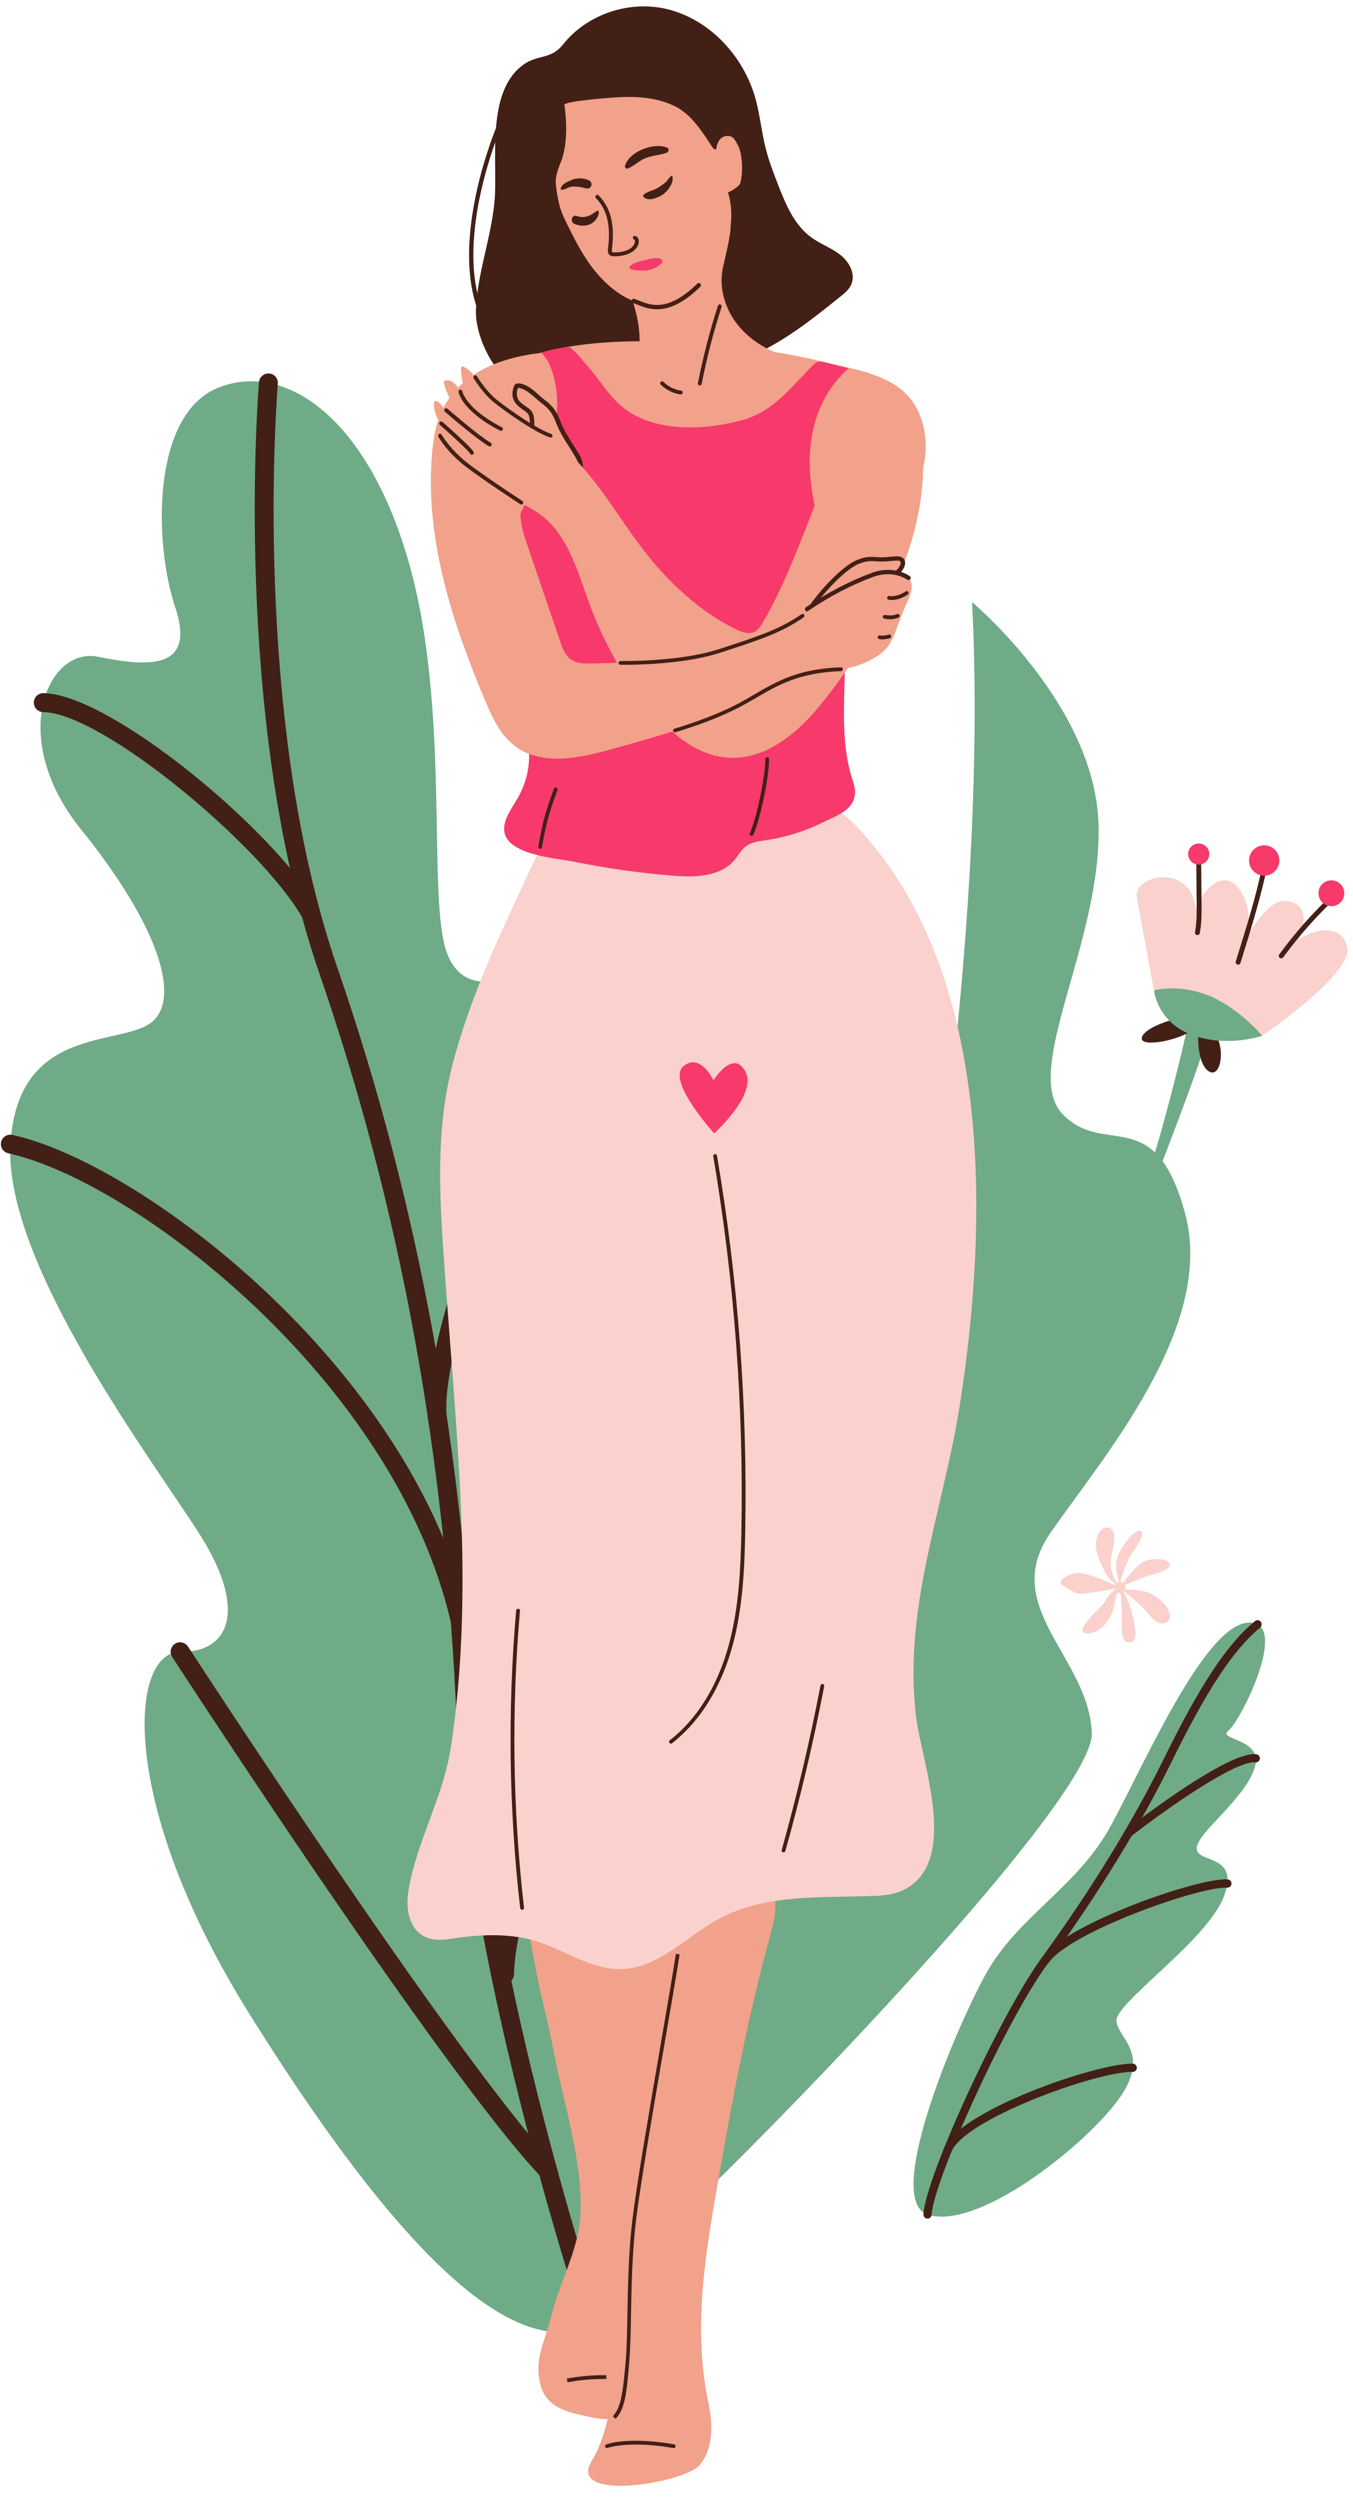 <?xml version="1.0" encoding="UTF-8"?>
<!DOCTYPE svg PUBLIC '-//W3C//DTD SVG 1.0//EN'
          'http://www.w3.org/TR/2001/REC-SVG-20010904/DTD/svg10.dtd'>
<svg height="2293.4" preserveAspectRatio="xMidYMid meet" version="1.0" viewBox="674.9 102.5 1241.7 2293.4" width="1241.7" xmlns="http://www.w3.org/2000/svg" xmlns:xlink="http://www.w3.org/1999/xlink" zoomAndPan="magnify"
><g
  ><g
    ><g id="change1_1"
      ><path d="M1854.9,974.3c19.9-21.3,51.3-26.9,56.5-2.7c5.2,24.2-78.2,81-78.2,81l-18.4-6.7l-12.6-14.7L1854.9,974.3z" fill="#FAD1CD"
      /></g
      ><g id="change1_2"
      ><path d="M1819.6,961.1c14.3-22.9,26.5-37.1,41.9-30.7c15.4,6.4,11.7,25.2-3.8,50.3c-15.5,25.1-48.3,62-48.3,62 l-26.9-16.3C1782.6,1026.4,1809.1,977.9,1819.6,961.1z" fill="#FAD1CD"
      /></g
      ><g id="change2_1"
      ><path d="M1766.1,1037.5c-3.5,19.5-35.5,153-57.4,195c-21.9,42-4.7,27.8,8.7-3.5c13.3-31.4,69.2-174.6,68.8-189.8 C1785.7,1023.9,1768.4,1025.1,1766.1,1037.5z" fill="#6FAB86"
      /></g
      ><g id="change3_1"
      ><path d="M1772.6,1041.4c-0.7-12.8-47.2,1.3-49.8,12.8C1720.1,1065.8,1773.2,1053.5,1772.6,1041.4z" fill="#422016"
      /></g
      ><g id="change3_2"
      ><path d="M1778.1,1042.4c-5.5-1.2-5.9,37.2,7.1,43.3C1798.1,1091.9,1801.7,1047.6,1778.1,1042.4z" fill="#422016"
      /></g
      ><g id="change1_3"
      ><path d="M1768.8,948.5c5.5-29.4,33.2-58.8,48.9-20.1c15.7,38.7-29.9,101.7-29.9,101.7l-29.1-4.1L1768.8,948.5z" fill="#FAD1CD"
      /></g
      ><g id="change1_4"
      ><path d="M1733.9,1011c0,0-12.1-65.1-15.6-85.4c-3.5-20.3,48.3-31.6,53.4,8.3c5.1,39.9-2.4,88-2.4,88L1733.9,1011z" fill="#FAD1CD"
      /></g
      ><g id="change3_3"
      ><path d="M1772.7,960c-0.8-0.5-1.2-1.4-1.1-2.3c1.7-9.2,1.6-18.8,1.5-28.1l-0.4-43.6c0-1.2,1-2.3,2.2-2.3 c1.2,0,2.3,1,2.3,2.2l0.4,43.6c0.1,9.5,0.2,19.3-1.6,28.9c-0.2,1.2-1.4,2-2.6,1.8C1773.2,960.2,1773,960.1,1772.7,960z" fill="#422016"
      /></g
      ><g id="change3_4"
      ><path d="M1810,987c-0.9-0.5-1.3-1.6-1-2.6c9-28.8,18.4-58.5,24.5-88.1c0.2-1.2,1.4-2,2.7-1.7 c1.2,0.3,2,1.5,1.7,2.7c-6.2,29.7-15.6,59.6-24.6,88.5c-0.4,1.2-1.6,1.9-2.8,1.5C1810.4,987.1,1810.2,987.1,1810,987z" fill="#422016"
      /></g
      ><g id="change3_5"
      ><path d="M1849.6,981.2c-0.1,0-0.1-0.1-0.2-0.1c-1-0.7-1.2-2.1-0.5-3.1c14.7-20.1,31.3-38.9,49.6-55.8 c0.9-0.8,2.4-0.8,3.2,0.1c0.8,0.9,0.8,2.3-0.1,3.2c-18,16.7-34.5,35.3-49,55.1C1851.9,981.5,1850.6,981.8,1849.6,981.2z" fill="#422016"
      /></g
      ><g id="change4_1"
      ><path d="M1766.7,880.9c2.8-4.6,8.7-6.1,13.3-3.3c4.6,2.8,6.1,8.7,3.3,13.3c-2.8,4.6-8.7,6.1-13.3,3.3 C1765.4,891.4,1764,885.5,1766.7,880.9z" fill="#F7396B"
      /></g
      ><g id="change4_2"
      ><path d="M1823.2,884.6c4-6.6,12.5-8.7,19.1-4.7c6.6,4,8.7,12.5,4.7,19.1c-4,6.6-12.5,8.7-19.1,4.7 C1821.4,899.7,1819.2,891.1,1823.2,884.6z" fill="#F7396B"
      /></g
      ><g id="change4_3"
      ><path d="M1886.6,915.7c3.4-5.6,10.7-7.4,16.3-4c5.6,3.4,7.4,10.7,4,16.3c-3.4,5.6-10.7,7.4-16.3,4 C1885,928.6,1883.3,921.3,1886.6,915.7z" fill="#F7396B"
      /></g
      ><g id="change2_2"
      ><path d="M1770.9,1052.6c-34.2-11.5-36.9-41.6-36.9-41.6s21.4-6.4,49.1,4.3c27.8,10.6,50.2,37.3,50.2,37.3 S1802.8,1063.3,1770.9,1052.6z" fill="#6FAB86"
      /></g
    ></g
    ><g
    ><g id="change2_3"
      ><path d="M1201.3,2240.7c123.8-22.7,223.2-444.5,195.5-571.8s-76.6-105.1-117.4-159.5 c-40.8-54.3,45.1-308.3,35.3-434.5c-9.8-126.2-87.9-142.8-121.6-110.1c-33.7,32.7-90.4,60.9-108.3,11.1 c-17.9-49.8,3.6-221.4-34.2-355.7c-37.8-134.3-113.6-186.6-175.3-162.1c-61.7,24.5-59.1,143.2-39.6,201.4 c19.5,58.2-25.3,54.6-71.1,45.4c-45.8-9.3-83.5,74.1-15.1,158.7s92.8,153.7,64.6,176.5c-28.2,22.8-123.2,1.9-129.6,112 c-6.4,110,133.1,293.4,174.6,359.3c41.5,66,28.3,106.6-18.8,106.4c-47.1-0.2-56.8,139.8,63.8,332.5 C1024.5,2143,1127.3,2254.2,1201.3,2240.7z" fill="#6FAB86"
      /></g
      ><g id="change3_6"
      ><path d="M1222,2245.7c0.4-0.1,0.8-0.2,1.2-0.3c4.5-1.5,7-6.5,5.5-11c-1.1-3.2-107.8-323.6-117.2-549.6 c-10.4-249.7-51.9-477-127.1-695c-79.6-230.7-54.8-532.3-54.5-535.3c0.4-4.8-3.1-9-7.9-9.4c-4.8-0.4-9,3.2-9.4,7.9 c-0.3,3.1-25.4,308.2,55.4,542.4c74.6,216.4,115.9,442.1,126.2,690c9.5,228.5,117.1,551.1,118.1,554.4 C1213.6,2244.1,1217.8,2246.5,1222,2245.7z" fill="#422016"
      /></g
      ><g id="change3_7"
      ><path d="M961.5,948.3c0.9-0.2,1.9-0.5,2.7-1c4.2-2.4,5.6-7.7,3.2-11.8c-41.6-72.6-192-196.6-252.7-197.2 c-4.7-0.1-8.7,3.8-8.8,8.6c0,4.8,3.8,8.7,8.6,8.8c53.9,0.5,200,122.3,237.8,188.4C954.2,947.4,958,949,961.5,948.3z" fill="#422016"
      /></g
      ><g id="change3_8"
      ><path d="M1078,1412.4c4.5-0.8,7.7-5.1,7-9.7c-9.5-70.5,105.4-379.9,195.5-422.9c4.3-2.1,6.2-7.2,4.1-11.6 c-2.1-4.3-7.2-6.2-11.6-4.1c-97.6,46.6-215.4,365.7-205.2,440.9c0.6,4.8,5,8.1,9.8,7.4C1077.8,1412.4,1077.9,1412.4,1078,1412.4z" fill="#422016"
      /></g
      ><g id="change3_9"
      ><path d="M1098.6,1597c0.1,0,0.3,0,0.4-0.1c4.7-1.1,7.6-5.7,6.5-10.4c-53.3-229.9-301.8-417.5-419.3-443 c-4.6-1-9.3,2-10.3,6.6c-1,4.7,2,9.3,6.6,10.3c113.7,24.7,354.3,206.7,406.1,429.9C1089.7,1594.9,1094.1,1597.8,1098.6,1597z" fill="#422016"
      /></g
      ><g id="change3_10"
      ><path d="M1139.5,1921.9c4-0.7,7-4.1,7.1-8.3c4.9-156.7,220.7-320.2,222.9-321.8c3.8-2.9,4.6-8.3,1.7-12.2 c-2.9-3.8-8.3-4.6-12.1-1.8c-9.2,6.9-224.7,170.1-229.9,335.1c-0.1,4.8,3.6,8.8,8.4,9C1138.4,1922,1139,1922,1139.5,1921.9z" fill="#422016"
      /></g
      ><g id="change3_11"
      ><path d="M1178.9,2101.7c1.6-0.3,3.1-1,4.4-2.2c3.5-3.3,3.6-8.8,0.4-12.3c-89.3-94.7-333.8-470.5-336.2-474.3 c-2.6-4-8-5.2-12-2.6c-4,2.6-5.2,8-2.6,12c10.1,15.5,247.8,380.9,338.2,476.7C1173.2,2101.4,1176.2,2102.3,1178.9,2101.7z" fill="#422016"
      /></g
    ></g
    ><g id="change2_6"
    ><path d="M1567,654.8c0,0,112.3,93.8,116,202.6c3.8,108.8-71.6,227.7-32.6,267.4c39,39.7,85-11.8,112.4,92 c27.3,103.8-77.3,224.3-124.1,292.1c-46.8,67.8,35.6,113.9,38.2,183.2c2.7,69.3-400.6,476.3-442.5,500.6 c-41.9,24.3,114.5-210.4,186.1-437.3C1492.1,1528.5,1585.5,1014.1,1567,654.8z" fill="#6FAB86"
    /></g
    ><g
    ><g id="change2_4"
      ><path d="M1526.2,2133.8c-39.7-13.3,23-164.4,52.8-219.2c29.8-54.9,84.5-80.1,115.9-138.1 c31.3-58,85.4-182.4,125.1-185.5c39.6-3.1-5.7,89.1-17.5,98.7c-11.8,9.6,33.6,6.4,23.5,35.4c-10,29-52.9,58.8-52.8,72.9 c0.1,14.2,40.2,4.3,24.7,44.6c-15.6,40.3-100.2,97.5-98.4,113.9c1.8,16.4,33.1,30.4,0.5,73.6 C1667.4,2073.4,1571.1,2148.8,1526.2,2133.8z" fill="#6FAB86"
      /></g
      ><g id="change2_5"
      ><path d="M1633.4,1901.5c-39.3,54-105.7,200.6-107.2,232.3c-39.7-13.3,23-164.3,52.7-219.2 c29.8-54.8,84.6-80.1,115.9-138.1c31.3-58,85.5-182.4,125.1-185.5c3.8-0.3,6.7,0.3,9.1,1.5c-23.7,19.5-47.8,54.2-81.3,122.4 C1714.2,1783.1,1672.7,1847.4,1633.4,1901.5z" fill="#6FAB86"
      /></g
      ><g id="change3_46"
      ><path d="M1524.5,2137.2c-1.3-0.6-2.2-2-2.1-3.6c1.6-33.5,70.2-182.5,107.9-234.4c46.3-63.7,84.6-126.3,114-186 c32.4-65.8,57-102.8,82.3-123.7c1.6-1.3,4-1.1,5.3,0.5c1.3,1.6,1.1,4-0.5,5.4c-24.4,20.2-48.4,56.4-80.3,121.2 c-29.5,60.1-68.1,123-114.7,187.1c-40.1,55.1-105,200.2-106.5,230.3c-0.1,2.1-1.9,3.7-4,3.6 C1525.5,2137.6,1525,2137.4,1524.5,2137.2z" fill="#422016"
      /></g
      ><g id="change3_47"
      ><path d="M1708.7,1787.5c-0.5-0.2-1-0.6-1.3-1.1c-1.3-1.7-1-4,0.7-5.3c9.6-7.5,94.2-72.7,119.7-69.5 c2.1,0.3,3.6,2.2,3.3,4.2c-0.3,2.1-2.2,3.6-4.2,3.3c-17-2.1-77.5,39.5-114.1,67.9C1711.6,1788,1710,1788.1,1708.7,1787.5z" fill="#422016"
      /></g
      ><g id="change3_48"
      ><path d="M1631.8,1904.9c-0.1-0.1-0.3-0.1-0.4-0.2c-1.8-1.1-2.3-3.5-1.1-5.2c20.2-31.5,143.3-74.7,171.2-73.1 c2.1,0.1,3.7,1.9,3.6,4c-0.1,2.1-1.9,3.7-4,3.6c-24.6-1.5-146,41-164.3,69.6C1635.6,1905.2,1633.5,1905.7,1631.8,1904.9z" fill="#422016"
      /></g
      ><g id="change3_49"
      ><path d="M1542.8,2078.5c-1.7-0.8-2.6-2.9-1.9-4.7c12.9-35.2,141.3-79.1,173.6-78.4c2.1,0.1,3.8,1.8,3.7,3.9 c0,2.1-1.8,3.8-3.9,3.7c-32.3-0.7-155.3,43.5-166.3,73.5c-0.7,2-2.9,3-4.9,2.3C1543.1,2078.6,1542.9,2078.6,1542.8,2078.5z" fill="#422016"
      /></g
    ></g
    ><g fill="#FAD1CD" id="change1_6"
    ><path d="M1702.6,1555.2c0,0-5.7-12.3-2.3-23.7c3.4-11.4,17.7-28.2,21.7-24.5c4,3.7-3.8,13.7-9.2,21.9 C1707.4,1537.2,1702.6,1555.2,1702.6,1555.2z"
      /><path d="M1702.6,1558.6c0,0,10.5-15.7,19.1-21.9c8.5-6.3,24.2-4.8,26.5,0s-8.5,8.3-17.4,10.5 C1722,1549.5,1702.6,1558.6,1702.6,1558.6z"
      /><path d="M1704.6,1560.3c0,0,17.1,0,25.1,3.4c8,3.4,18.3,12.5,18.8,20.5c0.5,8-9.1,11.7-18.5,0 C1720.6,1572.6,1708.6,1564.6,1704.6,1560.3z"
      /><path d="M1702.6,1558.6c0,0,5.3,3.4,10.2,20.5c4.9,17.1,6.6,30.2-1.7,29.9c-8.3-0.3-6.6-13.7-6.6-24.2 C1704.6,1574.3,1702.6,1558.6,1702.6,1558.6z"
      /><path d="M1702.6,1558.6c0,0-3.4,5.4-5.1,16.2c-1.7,10.8-11.4,25.1-23.1,25.9c-11.7,0.9-4-8.3,1.4-14.8 c5.4-6.6,10.5-9.1,14.8-17.1C1694.9,1560.9,1702.6,1558.6,1702.6,1558.6z"
      /><path d="M1702.6,1558.6c0,0-16.2-8-28.8-11.7c-12.5-3.7-19.4,0.3-24.5,4.6c-5.1,4.3,8.3,9.4,13.1,12.3 C1667.3,1566.6,1702.6,1558.6,1702.6,1558.6z"
      /><path d="M1702.6,1558.6c0,0-7.7-9.4-8.3-20.5c-0.6-11.1,6.6-24.7,1.7-31.6c-4.8-6.9-13.7-1.2-15.1,9.6 c-1.4,10.8,4.6,20.8,8,28.2C1692.3,1551.7,1702.6,1558.6,1702.6,1558.6z"
      /><path d="M1697.5,1558.6c0-2.8,2.3-5.1,5.1-5.1c2.8,0,5.1,2.3,5.1,5.1c0,2.8-2.3,5.1-5.1,5.1 C1699.8,1563.7,1697.5,1561.4,1697.5,1558.6z"
    /></g
    ><g
    ><g id="change3_17"
      ><path d="M1145.2,454.3c17.1,10.9,37.3,6.9,58.2,5.1c36.5-3.2,72.5-7.5,108.4-15.1c17.1-3.6,34.1-7.8,50.2-14.4 c31.1-12.8,57.8-34.2,84.1-55.3c4-3.2,8.1-6.6,10.1-11.3c4.1-9.5-1.9-20.6-10.1-27c-8.1-6.4-18.2-9.9-26.6-16 c-15.4-11.2-23.3-29.8-30.2-47.5c-4.4-11.3-8.8-22.6-11.7-34.3c-3.8-15-5.2-30.4-9.3-45.3c-10.7-38.9-41.8-72.7-81-82.3 c-34.7-8.4-73.4,4.4-95.7,32.4c-10.8,13.7-22.8,9.3-35.3,17.8c-36.5,24.7-24.2,89.7-27.6,126.4c-3.1,33.3-15.6,65.2-17,98.8 C1110.7,409,1125.7,441.8,1145.2,454.3z" fill="#422016"
      /></g
      ><g id="change5_2"
      ><path d="M1183,1984.2c9,48,33.1,120.1,21.9,169c-6,26.1-17.4,47.1-23.7,72.5c-6.4,26-17.1,41.1-9.7,66.3 c5.4,18.3,23.9,23.1,40.4,26.6c22.7,4.7,34,7,36.4-20c8.4-97,15.8-193.8,30.9-290c6.2-39.6,12.4-79.2,18.6-118.8 c5.7-36.1-1.2-69.4-9-104.9c-1.4-6.3-4-13.9-10.4-15c-3.8-0.6-7.4,1.4-10.5,3.6c-13.6,9.8-22.6,24.4-33.2,37.3 c-10.8,13.2-23.6,24.8-37.8,34.4c-8.1,5.4-26.6,7.6-32.2,15.2c-7.1,9.6-1,32.2,0.9,43.1C1170.4,1930.9,1178,1957.1,1183,1984.2z" fill="#F2A18A"
      /></g
      ><g id="change5_3"
      ><path d="M1331.5,2117.3c-11,63.3-19.9,125.9-6.3,190.2c4,19.1,4.3,40.9-8.1,56c-12.7,15.6-108.8,32.4-102.1,3 c0.6-2.7,2.1-5.1,3.5-7.5c13.1-22.7,16.9-49.5,20.3-75.5c10.1-76,20.3-152.1,26.1-228.7c5.7-75.4,3.9-151.1,17.3-225.8 c1.8-10.2,4-20.7,10-29c31.8-43.7,91.8,7.9,94.3,47.1c0.7,11-2.3,21.8-5.2,32.5c-19.9,72.2-33.8,146-46.7,219.7 C1333.6,2105.4,1332.5,2111.4,1331.5,2117.3z" fill="#F2A18A"
      /></g
      ><g id="change3_18"
      ><path d="M1195.7,2287.7l-0.6-3.4c11.9-2.2,24.1-3.3,36.3-3.1l-0.1,3.5C1219.4,2284.5,1207.4,2285.5,1195.7,2287.7z" fill="#422016"
      /></g
      ><g id="change5_4"
      ><path d="M1249,363c33.6-4.2,69.2-33.8,96.4-54c0.7,7.8-5.6,32-7.2,39.7c-3.5,17.4,1.8,35.9,12.4,50 c10.6,14.2,26.2,24.1,43,29.8c4.9,1.7,10,3.1,13.9,6.5c8.4,7.4,7,21.6,0,30.4c-6.9,8.8-17.7,13.5-27.9,18 c-18.7,8.2-37.5,16.8-57.6,20.4c-20.1,3.6-42.1,1.6-58.9-10c-10-6.9-18.4-17.8-18.7-30.3c-0.3-11.1,6.1-13.9,11.1-22.3 C1268.4,419.9,1259.4,383.5,1249,363z" fill="#F2A18A"
      /></g
      ><g id="change1_5"
      ><path d="M1089.5,1353.9c5.3,70.2,10.5,140.5,9.8,211c-0.5,46.7-3.5,93.4-10.5,139.6 c-6.6,43.4-27.7,79.9-37.2,122.5c-2.5,11.2-4.2,23.1-0.9,34.1c5.4,18,19.5,22.7,36.1,20.1c26.5-4.2,54.2-6,79.9,1.8 c26.7,8.2,51.2,26.7,79.1,25.7c34-1.2,59.5-30.3,89.5-46.4c41.6-22.3,91.5-19,138.7-20.6c10-0.3,20.3-1,29.4-5.3 c53.1-24.9,17.4-117.2,12.3-158.6c-12.3-100.4,25-190,40.2-287.4c26.3-168.4,31-399.6-96.7-531.6c-63.5-65.6-252-57.1-294.1,33.5 c-28.8,62.1-59.4,124.3-76,191.1c-16.6,66.9-9.2,139.3-4.4,207.4C1086.3,1311.9,1087.9,1332.9,1089.5,1353.9z" fill="#FAD1CD"
      /></g
      ><g id="change5_5"
      ><path d="M1158.4,430.7c7.8-3.2,16.1-5.8,25-7.7c46.5-9.7,95.3-8.5,142.5-4.7c34.8,2.8,70.1,7.6,104.1,16 c24.9,6.2,56.3,10.2,75.5,28.6c12.4,11.9,18.5,29.4,18.9,46.6c0.5,25.7-9.1,46.9-25.3,66c-29.7,35-63.3,66.5-100,94 c-11.3,8.5-23.2,16.7-36.8,20.5c-19.4,5.5-40.3,1.6-59.2-5.5c-18.8-7.2-36.3-17.6-54.8-25.7c-29.1-12.7-60.8-19.8-88.1-36.1 c-36.9-22-63.4-60.8-70.4-103.2c-3.3-20.1-2.4-41.3,14.2-54.6C1121.7,450.8,1138.6,438.8,1158.4,430.7z" fill="#F2A18A"
      /></g
      ><g id="change5_6"
      ><path d="M1189.4,251.5c-3.4,9.1-5.6,14.1-3.8,25c1,6.5,2.1,13.1,4.3,19.3c1.4,4.1,3.4,8.1,5.3,12 c11.2,22.9,22.9,45,43.7,60.9c18.5,14.2,39.9,18.2,60.8,7.1c34-18,54.6-60.5,43.2-97.3c0.4,1.4,10.3-5.1,11.1-7.3 c3-8.1,2.5-27.3-1.7-35.1c-2.8-5.2-4.6-9.4-10.5-8.9c-6.6,0.6-9.1,7-9.6,12.4c-1.9,0.1-2.8-1-3.8-2.5c-9.3-14.1-19.1-30-34.8-37.5 c-16-7.7-34-8.8-51.5-7.9c-3.7,0.2-49.7,3.3-49.2,7.1c2.3,16,2.7,36.1-2.9,51.5C1189.7,250.6,1189.6,251,1189.4,251.5z" fill="#F2A18A"
      /></g
      ><g id="change3_19"
      ><path d="M1287.2,238c-11.8-5.3-35.1,3.5-38.7,16.6c-0.4,1.4,1,3.2,2.5,2.5c5.7-2.3,10.2-7,16.1-9.5 c6.3-2.6,13.2-2.7,19.4-4.9C1288.4,242.2,1289.4,239,1287.2,238z" fill="#422016"
      /></g
      ><g id="change3_20"
      ><path d="M1215.3,267.9c-4.9-2.3-11.2-2.4-16.1-0.2c-3.4,1.5-9.6,3.9-9.7,8.3c0,0.3,0.2,0.5,0.5,0.5 c3.4,0.4,6.3-2.5,9.7-2.8c4.5-0.4,8.7,0.4,13,1.6C1217.7,276.7,1219.8,270,1215.3,267.9z" fill="#422016"
      /></g
      ><g id="change3_21"
      ><path d="M1291.8,263.8c-0.1-0.2-0.3-0.3-0.5-0.2c-2.1,1.4-3,3.4-4.7,5.2c-2.3,2.4-5.3,4.3-8.1,6.1 c-3.9,2.4-10.6,3.2-13.4,6.9c-0.1,0.2-0.1,0.5,0,0.7c3.7,5.6,13.7,1.4,17.9-1.4C1287.7,278,1294,269.7,1291.8,263.8z" fill="#422016"
      /></g
      ><g id="change3_22"
      ><path d="M1224.3,296.3c-0.1-0.5-0.7-0.7-1.1-0.5c-2.9,1.3-4.9,3.6-8.1,4.7c-3.8,1.4-7.2,1.5-10.9,0.1 c-4.7-1.7-6.4,5.5-2,7.3c5.2,2.2,11.6,2.4,16.4-0.9C1221.6,304.9,1225.2,300.2,1224.3,296.3z" fill="#422016"
      /></g
      ><g id="change4_4"
      ><path d="M1280.7,339.8c-3.5-1.5-10.5,0.4-13.2,1.1c-4.1,1.1-9.4,2.1-12.9,4.5c-7.2,5,6.7,5.3,9.8,5.3 c4.7,0.1,8.3-0.8,12.5-3C1279.6,346.3,1286.4,342.3,1280.7,339.8z" fill="#F7396B"
      /></g
      ><g id="change3_23"
      ><path d="M1239.3,337.6c-0.6,0-1.3,0-1.8-0.1c-0.6,0-1.7-0.1-2.7-0.7c-2.5-1.6-2.1-5-1.9-6.3 c2.7-21-0.9-36.1-11.1-46.2c-0.7-0.7-0.7-1.8,0-2.5c0.7-0.7,1.8-0.7,2.5,0c11,10.9,15,26.9,12.2,49.1c-0.3,2.2,0.1,2.8,0.3,2.9 c0.2,0.1,0.7,0.2,1,0.2c6.7,0.4,18-1.7,19.7-9.2c0.2-0.8,0.1-1.7-0.2-2.2c-0.1-0.2-0.2-0.2-0.3-0.3c-0.9-0.2-1.5-1.1-1.3-2.1 c0.2-0.9,1.1-1.6,2.1-1.3c1,0.2,1.9,0.8,2.5,1.8c0.8,1.3,1.1,3.2,0.7,4.9C1258.8,334.6,1247.5,337.6,1239.3,337.6z" fill="#422016"
      /></g
      ><g id="change3_24"
      ><path d="M1317.1,456c-0.1,0-0.2,0-0.3,0c-0.9-0.2-1.6-1.1-1.4-2c4.7-24,10.9-47.9,18.4-71.1 c0.3-0.9,1.3-1.4,2.2-1.1c0.9,0.3,1.4,1.3,1.1,2.2c-7.4,23.1-13.6,46.9-18.3,70.8C1318.7,455.4,1317.9,456,1317.1,456z" fill="#422016"
      /></g
      ><g id="change3_25"
      ><path d="M1299.6,464.3c-0.1,0-0.2,0-0.2,0c-6.8-1-13.2-4.2-18.1-9c-0.7-0.7-0.7-1.8,0-2.5c0.7-0.7,1.8-0.7,2.5,0 c4.4,4.3,10.1,7.2,16.2,8c1,0.1,1.6,1,1.5,2C1301.2,463.7,1300.4,464.3,1299.6,464.3z" fill="#422016"
      /></g
      ><g id="change3_26"
      ><path d="M1154,1854.3c-0.9,0-1.6-0.7-1.7-1.5c-10.4-90.5-11.6-182.4-3.7-273.1c0.1-1,1-1.6,1.9-1.6 c1,0.1,1.7,0.9,1.6,1.9c-7.9,90.5-6.7,182.2,3.7,272.4c0.1,1-0.6,1.8-1.5,1.9C1154.2,1854.3,1154.1,1854.3,1154,1854.3z" fill="#422016"
      /></g
      ><g id="change3_27"
      ><path d="M1290.7,1701.9c-0.5,0-1-0.2-1.4-0.7c-0.6-0.8-0.5-1.9,0.3-2.4c31.6-24.6,46.8-60.8,54-86.9 c9.6-34.7,11-71.8,11.7-103.8c2.2-115.3-6.5-231.3-25.8-345c-0.2-0.9,0.5-1.8,1.4-2c1-0.1,1.8,0.5,2,1.4 c19.4,113.8,28.1,230.1,25.9,345.6c-0.6,32.2-2.1,69.5-11.8,104.6c-7.3,26.5-22.9,63.4-55.2,88.7 C1291.4,1701.8,1291.1,1701.9,1290.7,1701.9z" fill="#422016"
      /></g
      ><g id="change3_28"
      ><path d="M1394,1801.6c-0.2,0-0.3,0-0.5-0.1c-0.9-0.3-1.5-1.2-1.2-2.1c13.9-49.5,25.9-100.3,35.6-150.8 c0.2-0.9,1.1-1.6,2-1.4c0.9,0.2,1.6,1.1,1.4,2c-9.7,50.6-21.7,101.4-35.6,151.1C1395.4,1801.1,1394.7,1801.6,1394,1801.6z" fill="#422016"
      /></g
      ><g
      ><g id="change4_5"
        ><path d="M1459.6,830.3c-1.1,15.4-17,20.4-28.5,26.1c-16.6,8.2-34.4,14-52.7,16.7c-6.7,1-13.8,1.7-19.2,5.9 c-4.3,3.3-6.8,8.3-10.3,12.4c-13.2,15.6-36.8,16-57.2,14.3c-30.6-2.5-61-6.9-91.1-13c-16-3.2-64.8-6.1-63-31.2 c0.7-9.5,6.9-17.5,11.7-25.7c5.8-9.8,9.7-20.8,10.8-32.2c0.8-8.3,0.1-16.7-0.5-25.1c-2.6-38.2,1.7-75.5-2.4-113.4 c-1.3-12.8-3.1-25.6-7.2-37.8c-1.6-5-3.7-9.8-5-14.9c-0.5-1.9-0.9-3.9-1.1-5.9c-1-10.5,3.2-20.7,7.5-30.2 c12.1-26.6,26.8-52.6,32.5-81.3c4-19.9,3-41.8-5.9-60.3c-1.1-2.2-3.6-5.3-6.2-8.7c3.7-1.1,7.5-2.1,11.5-2.9 c4.4-0.9,8.7-1.7,13.1-2.4c3.3-0.5,15.6,15.4,18,18.1c10.5,12,18.6,25.9,30.9,36.3c28.9,24.6,76.2,22.2,110.7,12.8 c28.8-7.9,44.3-29.7,64.4-49.8c1.7-1.7,3.7-3.5,6.1-3.9c1.7-0.3,3.5,0.1,5.2,0.6c7.3,1.8,14.5,3.7,21.8,5.5 c-40.6,37.2-41.2,91-27.3,140.8c2.8,10.1,3.8,20.3,6.6,30.2c2.3,8,6.4,15.3,9.4,22.8c0.9,2.3,1.7,4.6,2.4,7 c3.8,13.8,3.9,29.9,5,44.1c3.2,43.9-6,89.3,7.4,131.8C1458.4,821.3,1459.9,825.8,1459.6,830.3z" fill="#F7396B"
        /></g
        ><g id="change3_12"
        ><path d="M1364.7,869.2c-0.2,0-0.5,0-0.7-0.1c-0.9-0.4-1.3-1.4-0.9-2.3c6.4-14.6,14.2-52.1,14.2-68 c0-1,0.8-1.7,1.7-1.7h0c1,0,1.7,0.8,1.7,1.7c0,16.6-7.8,54.2-14.4,69.4C1366,868.8,1365.4,869.2,1364.7,869.2z" fill="#422016"
        /></g
        ><g id="change3_13"
        ><path d="M1170.6,881.1c-0.1,0-0.2,0-0.3,0c-0.9-0.2-1.6-1.1-1.4-2c4.1-22.9,6.4-31.3,14.4-53.1 c0.3-0.9,1.3-1.4,2.2-1c0.9,0.3,1.4,1.3,1,2.2c-8,21.8-10.1,29.7-14.3,52.5C1172.2,880.5,1171.5,881.1,1170.6,881.1z" fill="#422016"
        /></g
      ></g
      ><g
      ><g id="change3_14"
        ><path d="M1500.8,620.2c4-4.2,5.4-9.1-4.5-7.9c-26.2,3-65.4,20.2-76.5,46.5c-6.6,15.8,15.2,5.2,21,3 c15.6-6.1,18.3-17.9,31-27.5c6.9-5.3,15.8-6,23.3-9.9C1497.2,623.4,1499.2,621.8,1500.8,620.2z" fill="#422016"
        /></g
        ><g id="change5_1"
        ><path d="M1196.2,475.9c4.2-12.8,0.7-27.8-2.1-40.7c-0.7-3.4-1.9-7.2-4.9-8.9c-2.2-1.3-5-1.2-7.5-1 c-40.3,2.6-85.1,16.1-102.6,57c-4.5,10.5-6.3,22-7.4,33.3c-7.6,78.7,17.7,156.8,48.5,229.7c6.5,15.3,13.7,31.1,26.8,41.2 c24.4,18.8,59.2,11.5,89,3.2c44.7-12.4,89.9-25,130.6-47.1c13.9-7.6,27.5-16.3,42.8-20.6c19.6-5.5,41.2-3.3,59.6-11.8 c28.2-12.9,23.4-22.7,39.3-57.3c2.8-6.1,5.4-13.9,0.9-19c-2.3-2.6-2.4-3.6-5.8-4.3c-22.3-4.1-41.8,3.8-61.5,14.9 c-19.8,11.1-37.6,25.5-57.6,36.3c-49.8,26.8-108.7,28.9-165.2,30.3c-7.4,0.2-15.5,0.2-21.3-4.5c-4.6-3.7-6.7-9.6-8.6-15.1 c-10-29.4-20.1-58.9-30.1-88.3c-2.8-8.2-5.6-16.5-6.4-25.2C1149.5,540.7,1184.4,511.6,1196.2,475.9z" fill="#F2A18A"
        /></g
        ><g id="change3_15"
        ><path d="M1500,656.9c-0.8,0-1.7-0.1-2.9-0.4c-0.9-0.2-1.5-1.1-1.3-2.1c0.2-0.9,1.1-1.5,2.1-1.3 c1.8,0.4,2.3,0.4,2.4,0.3c0.1-0.1,0.4-0.4,0.6-0.6c0.5-0.6,1.3-1.5,2.7-2.6c0.8-0.6,1.9-0.5,2.4,0.3c0.6,0.8,0.5,1.8-0.3,2.4 c-1.1,0.9-1.7,1.6-2.2,2.1C1502.3,656.3,1501.4,656.9,1500,656.9z" fill="#422016"
        /></g
        ><g id="change3_16"
        ><path d="M1487.9,695.6h-2.6c-1,0-1.7-0.8-1.7-1.7c0-1,0.8-1.7,1.7-1.7h2.6c1,0,1.7,0.8,1.7,1.7 C1489.7,694.8,1488.9,695.6,1487.9,695.6z" fill="#422016"
        /></g
      ></g
      ><g id="change4_6"
      ><path d="M1184,494.9c-1.7,8.5-4.2,16.8-7.2,24.9c7.4,6,14.5,12.3,21.6,18.6c14.1-19.6,28.6-39,43.6-58 c-2-4-4-8-6.2-11.9c-10.2-18-23.8-34-39.3-47.9c-4.4,0.7-8.8,1.5-13.1,2.4c-3.9,0.8-7.8,1.8-11.5,2.9c2.6,3.4,5.1,6.5,6.2,8.7 C1187,453.1,1188,475,1184,494.9z" fill="#F7396B"
      /></g
      ><g
      ><g id="change5_7"
        ><path d="M1185.9,491.9c-1.6-3.9-3.1-7.9-5.5-11.3c-2.3-3.3-5.3-5.9-8.5-8.3c-7.1-5.3-12.8-12.9-21.6-14.1 c-4.6,12.8,6.2,15.1,11.5,20.5c5.8,5.9,2.3,18.6,3.5,26.8c1.2,8.2,7.5,12.6,10.4,20.4c2.9,7.8,9,15.1,17.1,16.6 c12.9,2.4,15.8-11,10.5-20.1C1197.4,512.1,1190.5,503.1,1185.9,491.9z" fill="#F2A18A"
        /></g
        ><g id="change3_34"
        ><path d="M1150.3,458.2c8.7,1.2,14.5,8.8,21.6,14.1c3.2,2.4,6.2,5,8.5,8.3c2.4,3.4,3.9,7.4,5.5,11.3 c4.6,11.2,11.5,20.1,17.5,30.4c4.9,8.4,2.8,20.4-7.7,20.4c-0.9,0-1.9-0.1-2.9-0.3c-8.2-1.5-14.2-8.8-17.1-16.6 c-2.9-7.8-9.2-12.2-10.4-20.4c-1.2-8.2,2.3-20.8-3.5-26.8C1156.5,473.3,1145.7,471.1,1150.3,458.2L1150.3,458.2z M1150.3,454.2 c-1.7,0-3.2,1-3.8,2.7c-4.4,12.5,3.3,17.9,8.4,21.4c1.5,1.1,3,2.1,4,3.2c2.7,2.7,2.4,8.7,2.2,14.5c-0.1,3.4-0.3,7,0.2,10.1 c0.8,5.6,3.5,9.5,6.2,13.3c1.7,2.5,3.4,4.9,4.5,7.8c3,8,9.8,17.2,20.2,19.1c1.2,0.2,2.4,0.3,3.6,0.3c5.3,0,9.5-2.4,12-6.7 c3.1-5.4,2.8-13.4-0.9-19.7c-2-3.4-4.1-6.7-6.1-9.9c-4.2-6.6-8.1-12.8-11.1-20l-0.6-1.6c-1.4-3.5-2.9-7.2-5.3-10.5 c-2.8-4-6.5-7-9.4-9.2c-1.8-1.4-3.6-2.9-5.4-4.6c-5.2-4.6-10.5-9.3-18-10.3C1150.6,454.3,1150.4,454.2,1150.3,454.2L1150.3,454.2 z" fill="#422016"
        /></g
        ><g id="change5_8"
        ><path d="M1432.2,743.7c-14.5,18.6-31.5,36-52.7,46.3c-31.6,15.3-61.3,6.5-87-15.8c-32.6-28.3-55.3-66-71.9-105.5 c-14.4-34.3-21.9-79.3-57.3-99.1c-19.3-10.8-37.7-23.1-55.1-36.8c-6.9-5.4-37.1-25.2-32-37.5c5.6,2,6.9,6.6,11.6,10.2 c3.4,2.6,12.2,8.9,16.8,8.6c1.1-0.1-5.3-6.7-6.8-7.7c-4.2-2.8-8.2-5.7-12-9c-7.6-6.8-12.4-13.6-12.7-24.1c0-0.8,0-1.6,0.5-2.2 c2.4-3.2,7.6,4.7,9.1,6.3c6.4,6.9,14.1,12,21.6,17.6c6.6,5,12.5,11.9,20.1,15.5c-7.3-7.8-13.3-11.8-18.6-16.1 c-7-5.5-10.4-11.5-14.7-19.4c-1.3-2.3-11.1-22-8.3-23.2c2.6-1.1,5.8-0.2,8,1.5c2.3,1.7,3.9,4.2,5.4,6.6c3.7,5.9,7.3,11.9,12,17.2 c5,5.5,11,9.6,16.3,14.8c2.7,2.7,6.4,5.2,10.1,4.3c-9.2-7.4-16.8-16.5-23.8-26c-4-5.4-9.4-10.8-11.4-17.4 c-0.4-1.2-2.9-15.3-0.1-14.3c8.8,3.3,13.9,13.8,19.7,20.7c6.4,7.5,13.3,14.8,21.6,20.2c5.9,3.9,12,7.4,17.7,11.6 c6.3,4.7,13.2,8.3,19.8,12.4c7.9,5,15.2,10.8,21.8,17.4c25.6,25.5,43,56.6,64.7,85.1c22.7,29.7,52.1,57.6,86,74 c5.2,2.5,11.3,4.7,16.5,2.3c3.5-1.7,5.7-5.1,7.7-8.4c24.8-42.4,40.7-92.4,60-137.5c6.3-14.8,13-30,24.7-41 c11.3-10.6,43.6-20.8,55.6-5.7c4.8,6,5.7,14.2,6.3,21.8C1528.6,594.9,1482.4,679.5,1432.2,743.7z" fill="#F2A18A"
        /></g
        ><g id="change3_35"
        ><path d="M1153.3,565.3c-0.3,0-0.7-0.1-0.9-0.3c-0.3-0.2-30-19.5-48.5-33.3c-18.7-14-26.4-28.1-26.7-28.7 c-0.5-0.8-0.1-1.9,0.7-2.4c0.8-0.5,1.9-0.1,2.4,0.7c0.1,0.1,7.7,14,25.8,27.6c18.4,13.8,48,33,48.3,33.2c0.8,0.5,1,1.6,0.5,2.4 C1154.4,565,1153.9,565.3,1153.3,565.3z" fill="#422016"
        /></g
        ><g id="change3_36"
        ><path d="M1180.3,503.9c-0.2,0-0.4,0-0.5-0.1c-13.2-4.2-39.8-22.8-51.1-31.8c-10.8-8.6-18.8-22.1-19.1-22.6 c-0.5-0.8-0.2-1.9,0.6-2.4c0.8-0.5,1.9-0.2,2.4,0.6c0.1,0.1,8,13.5,18.3,21.7c10.7,8.6,37.3,27.2,49.9,31.2 c0.9,0.3,1.4,1.3,1.1,2.2C1181.7,503.4,1181,503.9,1180.3,503.9z" fill="#422016"
        /></g
        ><g id="change3_37"
        ><path d="M1134.6,497.7c-0.3,0-0.5-0.1-0.8-0.2c-35.2-18.2-38-34.9-38.1-35.6c-0.1-1,0.5-1.8,1.5-2 c0.9-0.1,1.8,0.5,2,1.5c0,0.2,3,15.8,36.3,33.1c0.9,0.4,1.2,1.5,0.7,2.3C1135.8,497.3,1135.2,497.7,1134.6,497.7z" fill="#422016"
        /></g
        ><g id="change3_38"
        ><path d="M1124.4,512c-0.3,0-0.6-0.1-0.9-0.2c-11.9-7-39.2-30.7-40.3-31.7c-0.7-0.6-0.8-1.7-0.2-2.5 c0.6-0.7,1.7-0.8,2.5-0.2c0.3,0.2,28.2,24.5,39.8,31.3c0.8,0.5,1.1,1.6,0.6,2.4C1125.5,511.7,1125,512,1124.4,512z" fill="#422016"
        /></g
        ><g id="change3_39"
        ><path d="M1108,519.7c-0.6,0-1.3-0.4-1.6-1c-1.2-2.6-17.7-17.6-27.8-26.5c-0.7-0.6-0.8-1.7-0.2-2.5 c0.6-0.7,1.7-0.8,2.5-0.2c4.5,3.9,26.8,23.6,28.7,27.6c0.4,0.9,0.1,1.9-0.8,2.3C1108.5,519.6,1108.3,519.7,1108,519.7z" fill="#422016"
        /></g
      ></g
      ><g
      ><g id="change5_9"
        ><path d="M1501,621c2.1-5.4-2-4.4-12-3.6c-11.9,1-14.8-2.3-26.4,2.5c-14,5.9-38.8,33.4-47.1,49.7 c-7.8,15.2,21.9-3.5,27.8-5.6c15.8-5.6,18.8-17.4,31.8-26.6c7.1-5,10.3-4.9,18-8.5C1494.9,628,1499.5,624.8,1501,621z" fill="#F2A18A"
        /></g
        ><g id="change3_40"
        ><path d="M1497.9,616.7c3.4,0,4.4,0.9,3.1,4.2c-1.5,3.8-6.1,7-8,8c-7.7,3.7-10.9,3.5-18,8.5 c-13,9.2-16,21-31.8,26.6c-4.2,1.5-20.6,11.5-26.7,11.5c-2.4,0-3.3-1.6-1-5.9c8.3-16.3,33.1-43.8,47.1-49.7 c5.3-2.2,8.7-2.7,12.1-2.7c3,0,5.8,0.4,9.7,0.4c1.4,0,3-0.1,4.7-0.2C1492.8,617.1,1495.8,616.7,1497.9,616.7L1497.9,616.7z M1497.9,612.8c-1.7,0-3.7,0.2-6.3,0.4l-2.9,0.3c-1.5,0.1-2.9,0.2-4.4,0.2c-1.9,0-3.6-0.1-5.2-0.2c-1.5-0.1-3-0.2-4.4-0.2 c-4.5,0-8.5,0.9-13.6,3c-14.9,6.2-40.4,34.3-49.2,51.6c-1.2,2.4-2.7,6-0.9,9c0.6,1,2.2,2.8,5.5,2.8c4.8,0,12.3-3.7,21.6-8.5 c2.7-1.4,5.4-2.8,6.5-3.2c10.4-3.7,15.9-9.9,21.2-16c3.3-3.8,6.8-7.7,11.6-11.2c4.1-2.9,6.6-3.8,10-5.1c2.1-0.8,4.4-1.6,7.4-3.1 c2.1-1,7.9-4.7,10-10.1c0.4-1.1,1.7-4.3-0.2-7C1502.7,612.8,1499.2,612.8,1497.9,612.8L1497.9,612.8z" fill="#422016"
        /></g
        ><g id="change5_10"
        ><path d="M1508.8,632.7c-2.3-2.6-4.4-2.7-7.8-3.3c-22.3-4.1-39.4,4.2-59.2,15.3c-19.8,11.1-37.6,25.5-57.6,36.3 c-49.8,26.8-108.7,28.9-165.2,30.3c-7.4,0.2-15.5,0.2-21.3-4.5c-4.6-3.7-6.7-9.6-8.6-15.1c-2.3-6.6-4.5-13.2-6.8-19.9 c-3.3,41.8-4.8,83.7-9.8,125.4c20.2,3.3,43-1.9,63.3-7.5c44.7-12.4,89.9-25,130.6-47.1c13.9-7.6,27.5-16.3,42.8-20.6 c19.6-5.5,41.2-3.3,59.6-11.8c28.2-12.9,23.4-22.7,39.3-57.3C1511.1,646.9,1513.2,637.7,1508.8,632.7z" fill="#F2A18A"
        /></g
        ><g id="change3_41"
        ><path d="M1493.2,652.9c-1,0-1.9-0.1-2.8-0.3c-0.9-0.2-1.5-1.1-1.3-2.1c0.2-0.9,1.1-1.5,2.1-1.3 c4.3,0.9,11.3-1.5,14.8-4.2c0.8-0.6,1.8-0.5,2.4,0.3c0.6,0.8,0.5,1.8-0.3,2.4C1504.5,650.5,1498.4,652.9,1493.2,652.9z" fill="#422016"
        /></g
        ><g id="change3_42"
        ><path d="M1491.8,670.5c-2.4,0-4.4-0.3-5.3-0.5c-0.9-0.2-1.6-1.1-1.4-2c0.2-0.9,1.1-1.6,2-1.4 c3.4,0.6,8,0.7,11-0.8c0.9-0.4,1.9-0.1,2.3,0.7c0.4,0.8,0.1,1.9-0.7,2.3C1497.3,670.1,1494.3,670.5,1491.8,670.5z" fill="#422016"
        /></g
        ><g id="change3_43"
        ><path d="M1484.3,689c-1.4,0-2.5-0.2-3.1-0.5c-0.8-0.5-1-1.6-0.5-2.4c0.5-0.7,1.4-1,2.2-0.6 c0.9,0.2,4.9,0.1,7.5-0.9c0.9-0.3,1.9,0.1,2.3,1c0.4,0.9-0.1,1.9-1,2.3C1489.7,688.5,1486.7,689,1484.3,689z" fill="#422016"
        /></g
        ><g id="change3_44"
        ><path d="M1248.1,712.3c-2.3,0-3.7,0-3.8,0c-1,0-1.7-0.8-1.7-1.8c0-1,0.8-1.6,1.8-1.7c0.5,0,53.7,1.1,90.5-10.9 c38.2-12.4,55.9-18.5,75.6-32c0.8-0.5,1.9-0.3,2.4,0.5c0.5,0.8,0.3,1.9-0.5,2.4c-20.1,13.8-38,19.9-76.5,32.4 C1304.3,711.5,1261,712.3,1248.1,712.3z" fill="#422016"
        /></g
        ><g id="change3_45"
        ><path d="M1294.4,774.3c-0.8,0-1.5-0.5-1.7-1.3c-0.3-0.9,0.3-1.9,1.2-2.1c0.3-0.1,33.8-9.7,59.6-23.6 c4.7-2.5,9.2-5.1,13.5-7.7c20.8-12.1,40.4-23.6,79.6-25c0.9,0,1.8,0.7,1.8,1.7c0,1-0.7,1.8-1.7,1.8 c-38.3,1.4-57.5,12.6-77.9,24.5c-4.4,2.6-8.9,5.2-13.7,7.7c-26.2,14.1-60,23.7-60.3,23.8C1294.7,774.3,1294.5,774.3,1294.4,774.3 z" fill="#422016"
        /></g
      ></g
      ><g id="change3_29"
      ><path d="M1293.2,2348c-0.1,0-0.2,0-0.3,0c-40.8-7.1-60.2-0.2-60.4-0.1c-0.9,0.3-1.9-0.1-2.2-1 c-0.3-0.9,0.1-1.9,1-2.2c0.8-0.3,20.3-7.4,62.2-0.1c0.9,0.2,1.6,1.1,1.4,2C1294.8,2347.4,1294.1,2348,1293.2,2348z" fill="#422016"
      /></g
      ><g id="change3_30"
      ><path d="M1239.9,2321.2l-2.6-2.3c7.5-8.2,9.2-20.9,11.8-50.2c1-11.7,1.3-26.4,1.6-43.5c0.5-26.4,1-56.4,4.5-85.8 c3.7-31.4,15.8-102,26.5-164.3c5.8-33.5,10.7-62.5,13.5-80.4l3.4,0.5c-2.8,18-7.8,46.9-13.6,80.5 c-10.2,59.2-22.8,132.8-26.5,164.1c-3.4,29.2-4,59.1-4.5,85.4c-0.3,17.2-0.6,32-1.6,43.8 C1249.9,2299.7,1248.2,2312.2,1239.9,2321.2z" fill="#422016"
      /></g
      ><g id="change3_31"
      ><path d="M1415.6,663.3c-0.6,0-1.3-0.3-1.7-0.9c-0.6-0.9-0.4-2.2,0.5-2.8c20.7-13.9,40.5-24.2,60.5-31.6 c20.4-7.5,34.4,2.6,35,3c0.9,0.7,1.1,1.9,0.4,2.8c-0.6,0.9-1.9,1.1-2.8,0.4c-0.5-0.4-13-9.2-31.3-2.5 c-19.7,7.2-39.2,17.4-59.6,31.1C1416.4,663.2,1416,663.3,1415.6,663.3z" fill="#422016"
      /></g
      ><g id="change3_32"
      ><path d="M1277.8,386.2c-7.3,0-13.1-2.3-17.6-4.1c-1.6-0.6-3-1.2-4.3-1.6c-1.1-0.3-1.7-1.4-1.3-2.5 c0.3-1.1,1.4-1.7,2.5-1.3c1.4,0.4,2.9,1,4.6,1.7c10.5,4.2,26.3,10.5,53.1-15.7c0.8-0.8,2-0.8,2.8,0c0.8,0.8,0.8,2,0,2.8 C1300.9,381.8,1287.9,386.2,1277.8,386.2z" fill="#422016"
      /></g
      ><g id="change4_7"
      ><path d="M1329.7,1093.5c0,0-12.1-26-27.7-12.9c-15.7,13.1,28.3,61.5,28.3,61.5s40-36,28.6-56.8 C1347.5,1064.4,1329.7,1093.5,1329.7,1093.5z" fill="#F7396B"
      /></g
      ><g id="change3_33"
      ><path d="M1126.1,409.2c-0.6,0-1.2-0.3-1.6-0.8c-46.7-66.5,5-195.5,19.6-218.2c0.6-0.9,1.8-1.2,2.8-0.6 c0.9,0.6,1.2,1.8,0.6,2.8c-14.3,22.2-65.2,148.8-19.6,213.7c0.6,0.9,0.4,2.1-0.5,2.8C1126.9,409.1,1126.5,409.2,1126.1,409.2z" fill="#422016"
      /></g
    ></g
  ></g
></svg
>
